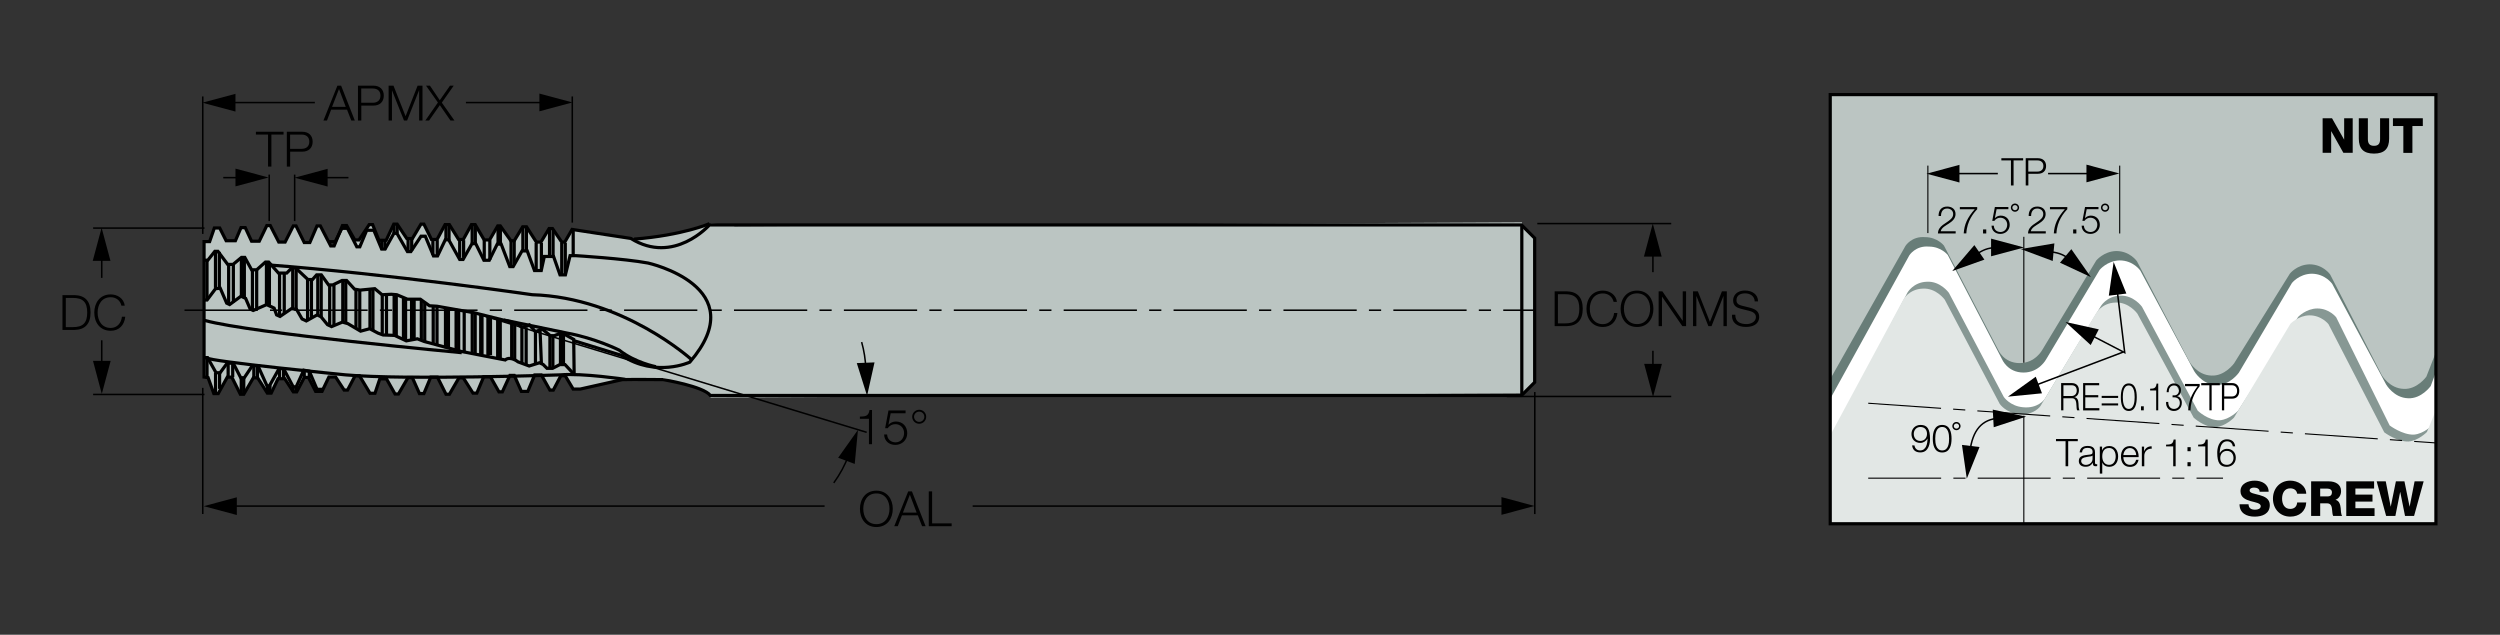 <?xml version="1.0" encoding="utf-8"?>
<!-- Generator: Adobe Illustrator 28.6.0, SVG Export Plug-In . SVG Version: 9.03 Build 54939)  -->
<svg version="1.1" xmlns="http://www.w3.org/2000/svg" xmlns:xlink="http://www.w3.org/1999/xlink" x="0px" y="0px"
	 viewBox="0 0 389.01 98.77" style="enable-background:new 0 0 389.01 98.77;" xml:space="preserve">
<rect x="0" y="0" width="389.01" height="98.77" fill="#333333" stroke="none"/>
<style type="text/css">
	.st0{fill:none;}
	.st1{fill-rule:evenodd;clip-rule:evenodd;fill:#BBC5C2;}
	.st2{fill-rule:evenodd;clip-rule:evenodd;fill:none;stroke:#000000;stroke-width:0.5;stroke-miterlimit:3.864;}
	.st3{fill:#FFFFFF;}
	.st4{clip-path:url(#SVGID_00000022554061014139002980000002393869074497329548_);}
	.st5{fill:#879894;}
	.st6{fill:#E2E7E5;}
	.st7{fill:#687D78;}
	.st8{fill:#BBC5C2;}
	.st9{fill:none;stroke:#000000;stroke-width:0.498;}
	.st10{fill:#020202;}
</style>
<g id="Layer_4">
	<polygon class="st0" points="303.99,96.3 58.94,96.3 60.84,2.47 305.89,2.47 	"/>
</g>
<g id="Foreground">
	
		<rect x="110.5" y="34.91" transform="matrix(1 -5.149984e-03 5.149984e-03 1 -0.246 0.895)" class="st1" width="126.4" height="26.64"/>
	<path class="st1" d="M110.63,34.8c0,0-5.25,6.41-12.48,2.3l-9.14-1.4l-1.14,1.97h-0.47l-1.44-2.11h-0.53l-1.27,2.11h-0.71
		l-1.53-2.38h-0.6l-1.31,2.17h-0.53l-1.64-2.31h-0.4l-1.27,2.18h-0.84l-1.4-2.38h-0.58l-1.27,2.31h-0.73l-1.44-2.31h-0.67
		l-1.24,2.31h-0.87l-1.18-2.38H65.5l-1.33,2.24h-0.87l-1.5-2.24h-0.53l-1.18,2.51h-1.13l-0.98-2.44h-0.53l-1.58,2.38h-0.67
		l-1.27-2.24h-0.64l-1.3,3.18h-0.53l-1.61-3.11h-0.53l-1.11,2.58h-0.87l-1.27-2.58h-0.44l-1.27,2.51h-0.98l-1.33-2.58h-0.53
		l-1.18,2.44h-1.2l-0.98-2.11H37.5l-0.87,2.04h-1.44l-1-1.98h-0.84l-0.73,2.11h-0.87l0,21.08l0.63,0.09l0.89,2.48h0.69l1.41-2.56
		h0.7l1.33,2.67h0.53l1.49-2.56h0.67l1.51,2.38h0.6l1.07-2.24h1.04l1.33,2.04h0.53l1.18-2.24H48l1.11,2.17h1l1.07-2.24h1.04
		l1.33,2.04h0.53l1.18-2.24h0.67l1.64,2.73h0.78l0.75-2.24h1.04l1.33,2.36h0.53l1.49-2.56h0.67l1.11,2.49h0.69l1.07-2.56h1.04
		l1.33,2.67h0.53l1.49-2.56h0.67l1.51,2.38h0.6l1.07-2.55h1.04l1.33,2.35h0.53l1.18-2.56h0.67l1.11,2.49h1l1.07-2.56h1.04l1.33,2.36
		h0.53l1.18-2.24h0.67l1.24,2.08h1.1l6.55-1.47c1.42-0.05,6.33,0,6.33,0s6.3,1.01,7.38,2.45l3.71,0.03V35.01L110.63,34.8z"/>
	<path class="st1" d="M89.34,58.26l-1.42-1.53h-0.8l-1.13,0.58h-0.88l-0.6-0.6l-0.57-0.26l-1.6,0.5l-1.74-0.65
		c0,0-1.2-0.96-1.99-0.29l-6.92-1.34l-5.67-1.53l-1.08-0.42l-1.72,0.32l-1.81-0.85l-1.81-0.07l-0.79-0.29l-1.28-0.68l-1.42,0.38
		l-1.98-1.17l-0.85-0.24l-1.69,0.7l-0.63-0.3l-1.02-1.24l-0.59-0.28l-1.69,0.94l-0.66-0.31l-0.85-1.48l-0.79-0.13l-1.79,1.22
		l-0.53-0.24l-0.39-1.06l-1.16-0.54l-2.1,0.91l-0.46-0.22l-0.71-1.66l-0.72-0.34l-1.77,1.3l-0.46-0.22l-1-2.32l-0.73,0.07
		l-1.32,1.76H31.7v8.79l0.59,0.15L33.62,58h0.63l1.1-1.49h0.94l1.18,2.27h0.55l1.25-1.88h0.86l1.41,3.14h0.39l1.49-2.67h0.71
		l1.49,2.82h0.47l1.18-2.59h0.92v1.18l0.92,2.14h1l1.07-2.24h1.04l1.33,2.04h0.53l1.18-2.24h0.67l1.64,2.73h0.78l0.75-2.24h1.04
		l1.33,2.36h0.53l1.49-2.56h0.67l1.11,2.49h0.69l1.07-2.56h1.04l1.33,2.67h0.53l1.49-2.56h0.67l1.51,2.38h0.6l1.07-2.55h1.04
		l1.33,2.35h0.53l1.18-2.56h0.67l1.11,2.49h1l1.07-2.56h1.04l1.33,2.36h0.53l1.18-2.24h0.67l1.24,2.08h1.1c0,0,6.39-1.17,6.39-1.64
		L89.34,58.26z"/>
	<path class="st1" d="M54.01,35.31l1.51,3.09h0.47l1.07-2.57h1.11l1.22,2.93h0.53l1.37-2.45h0.48l1.63,2.84h0.53l1.58-2.39h0.67
		l1.27,3.06h0.64l1.2-2.51h0.53l1.71,3.06h0.53l1.38-2.45h0.59l1.27,2.58h0.83l1.24-2.51h0.62l1.33,3.49h0.53l1.38-2.44h0.81
		l1.13,3.06h1.05l0.48-2.19h1.44l1,2.86h0.84l0.73-2.99h0.87c0,0,7.52,0.46,11.26,1.15c0,0,16.59,3.68,6.5,15.42
		c0,0-5.26,2.45-10.58-1.03l-7.53-2.33l-1.55-1.03h-0.65l-0.8,0.29h-0.62l-1.28-1.04l-1.03,0.42l-0.93-1.04c0,0-1.35,0.75-1.78-0.19
		l-6.83-1.71l-5.79-1.02l-1.16-0.07l-1.42-1.02h-2l-1.67-0.7l-0.84-0.07l-1.45,0.07l-1.13-0.94l-2.29,0.22l-0.87-0.15l-1.23-1.35
		h-0.7l-1.45,0.7h-0.65l-1.13-1.57h-0.73l-0.65,0.73h-0.7l-1.93-1.81h-0.58l-0.8,0.8h-1.28l-1.52-1.71H41.3l-1.35,1.2h-0.8
		l-1.06-1.93h-0.51l-1.31,1.09h-0.84l-1.52-2.03h-0.48l-1.09,1.38h-0.58l-0.02,0l-0.01-2.87h0.87l0.73-2.11h0.84l1,1.98h1.44
		l0.87-2.04h0.67l0.98,2.11h1.2l1.18-2.44h0.53l1.33,2.58h0.98l1.27-2.51h0.44l1.27,2.58h0.87l1.11-2.58h0.53l1.61,3.11h0.53
		l1.3-3.18L54.01,35.31z"/>
	<path class="st1" d="M110.4,34.8c0,0-4.11,1.8-11.74,2.41c0,0,4.36,3.1,9.21-0.11L110.4,34.8z"/>
	<polygon class="st1" points="236.77,35.1 238.79,37.12 238.79,59.49 236.77,61.51 	"/>
	<path class="st2" d="M110.4,34.8c0,0-4.11,1.8-11.74,2.41"/>
	<line class="st2" x1="236.8" y1="35.1" x2="236.8" y2="61.44"/>
	<path class="st2" d="M51.19,37.61h0.97l1.03-2.08h0.87l1.46,2.87h0.47l1.07-2.57h1.11l1.22,2.93h0.53l1.37-2.45h0.48l1.63,2.84
		h0.53l1.58-2.39h0.67l1.27,3.06h0.64l1.2-2.51h0.53l1.71,3.06h0.53l1.38-2.45h0.59l1.27,2.58h0.83l1.24-2.51h0.62l1.33,3.49h0.53
		l1.38-2.44h0.81l1.13,3.06h1.05l0.48-2.19h1.44l1,2.86h0.84l0.73-2.99h0.87c0,0,7.52,0.46,11.26,1.15c0,0,16.59,3.68,6.5,15.42
		c0,0-5.26,2.45-10.58-1.03l-7.53-2.33"/>
	<line class="st2" x1="87.96" y1="37.79" x2="87.96" y2="42.75"/>
	<line class="st2" x1="87.41" y1="37.79" x2="87.41" y2="42.75"/>
	<line class="st2" x1="86.06" y1="35.71" x2="86.06" y2="39.87"/>
	<line class="st2" x1="85.51" y1="35.71" x2="85.51" y2="39.87"/>
	<line class="st2" x1="81.91" y1="35.22" x2="81.91" y2="38.97"/>
	<line class="st2" x1="83.43" y1="37.79" x2="83.43" y2="42.08"/>
	<line class="st2" x1="84.24" y1="37.79" x2="84.24" y2="42.02"/>
	<line class="st2" x1="81.36" y1="35.22" x2="81.36" y2="38.97"/>
	<line class="st2" x1="80.01" y1="37.37" x2="80.01" y2="41.11"/>
	<line class="st2" x1="79.52" y1="37.37" x2="79.52" y2="41.47"/>
	<line class="st2" x1="77.86" y1="35.24" x2="77.86" y2="38.03"/>
	<line class="st2" x1="77.5" y1="35.24" x2="77.5" y2="38.03"/>
	<line class="st2" x1="76.22" y1="37.37" x2="76.22" y2="40.42"/>
	<line class="st2" x1="75.35" y1="37.37" x2="75.35" y2="40.42"/>
	<line class="st2" x1="73.96" y1="35.1" x2="73.96" y2="37.85"/>
	<line class="st2" x1="73.47" y1="35.1" x2="73.47" y2="37.85"/>
	<line class="st2" x1="72.14" y1="37.37" x2="72.14" y2="40.12"/>
	<line class="st2" x1="71.53" y1="37.37" x2="71.53" y2="40.12"/>
	<line class="st2" x1="69.87" y1="35.04" x2="69.87" y2="37.37"/>
	<line class="st2" x1="69.39" y1="35.04" x2="69.39" y2="37.37"/>
	<line class="st2" x1="68.03" y1="37.37" x2="68.03" y2="39.69"/>
	<line class="st2" x1="67.36" y1="37.37" x2="67.36" y2="39.69"/>
	<line class="st2" x1="64.06" y1="37.18" x2="64.06" y2="39.02"/>
	<line class="st2" x1="63.5" y1="37.18" x2="63.5" y2="39.02"/>
	<line class="st2" x1="61.8" y1="34.92" x2="61.8" y2="36.25"/>
	<line class="st2" x1="61.31" y1="34.92" x2="61.31" y2="36.25"/>
	<line class="st2" x1="59.9" y1="37.49" x2="59.9" y2="38.82"/>
	<line class="st2" x1="59.41" y1="37.49" x2="59.41" y2="38.82"/>
	<path class="st2" d="M107.61,55.96c0,0-10.64-9.67-24.79-10.1c0,0-22.38-3.24-41.2-4.65"/>
	<line class="st2" x1="89.19" y1="35.74" x2="89.19" y2="39.77"/>
	<path class="st2" d="M97.3,59.03c0,0-6.66-0.99-10.11-0.7c0,0-24,0.84-33.42,0c0,0-21.06-2.07-21.71-2.66"/>
	<path class="st2" d="M71.85,54.88c0,0-32.76-3.02-40-5.02"/>
	<path class="st2" d="M89.34,58.19l-0.07-5.38l-1.57-0.87h-0.65l-0.8,0.29h-0.62l-1.28-1.04l-1.03,0.42l-0.93-1.04
		c0,0-1.35,0.75-1.78-0.19l-6.83-1.71l-5.79-1.02l-1.16-0.07l-1.42-1.02h-2l-1.67-0.7l-0.84-0.07l-1.45,0.07l-1.13-0.94l-2.29,0.22
		l-0.87-0.15l-1.23-1.35h-0.7l-1.45,0.7h-0.65l-1.13-1.57h-0.73l-0.65,0.73h-0.7l-1.93-1.81h-0.58l-0.8,0.8h-1.28l-1.52-1.71H41.3
		l-1.35,1.2h-0.8l-1.06-1.93h-0.51l-1.31,1.09h-0.84l-1.52-2.03h-0.48l-1.09,1.38h-0.58"/>
	<path class="st2" d="M89.34,58.26l-1.42-1.53h-0.8l-1.13,0.58h-0.88l-0.6-0.6l-0.57-0.26l-1.6,0.5l-1.74-0.65
		c0,0-1.2-0.96-1.99-0.29l-6.92-1.34l-5.67-1.53l-1.08-0.42l-1.72,0.32l-1.81-0.85l-1.81-0.07l-0.79-0.29l-1.28-0.68l-1.42,0.38
		l-1.98-1.17l-0.85-0.24l-1.69,0.7l-0.63-0.3l-1.02-1.24l-0.59-0.28l-1.69,0.94l-0.66-0.31l-0.85-1.48l-0.79-0.13l-1.79,1.22
		l-0.53-0.24l-0.39-1.06l-1.16-0.54l-2.1,0.91l-0.46-0.22l-0.71-1.66l-0.72-0.34l-1.77,1.3l-0.46-0.22l-1-2.32l-0.73,0.07
		l-1.32,1.76H31.7"/>
	<line class="st2" x1="87.68" y1="52" x2="87.68" y2="56.62"/>
	<line class="st2" x1="87.21" y1="52" x2="87.21" y2="56.62"/>
	<line class="st2" x1="86.03" y1="52.33" x2="86.03" y2="57.15"/>
	<line class="st2" x1="85.57" y1="52.27" x2="85.57" y2="57.22"/>
	<line class="st2" x1="84.03" y1="51.32" x2="84.24" y2="56.49"/>
	<line class="st2" x1="83.32" y1="51.54" x2="83.32" y2="56.49"/>
	<line class="st2" x1="81.87" y1="51.01" x2="81.87" y2="56.76"/>
	<line class="st2" x1="81.21" y1="50.88" x2="81.21" y2="56.62"/>
	<line class="st2" x1="80.09" y1="50.29" x2="80.09" y2="56.03"/>
	<line class="st2" x1="79.62" y1="50.09" x2="79.62" y2="55.83"/>
	<line class="st2" x1="77.84" y1="49.69" x2="77.84" y2="55.77"/>
	<line class="st2" x1="77.44" y1="49.63" x2="77.44" y2="55.7"/>
	<line class="st2" x1="76.32" y1="49.16" x2="76.32" y2="55.24"/>
	<line class="st2" x1="75.92" y1="49.29" x2="75.92" y2="55.37"/>
	<line class="st2" x1="75" y1="49.03" x2="75" y2="55.11"/>
	<line class="st2" x1="74.8" y1="49.03" x2="74.8" y2="55.11"/>
	<line class="st2" x1="73.94" y1="48.77" x2="73.94" y2="55.04"/>
	<line class="st2" x1="73.48" y1="48.63" x2="73.48" y2="54.91"/>
	<line class="st2" x1="72.23" y1="48.5" x2="72.23" y2="54.78"/>
	<line class="st2" x1="71.37" y1="48.24" x2="71.37" y2="54.51"/>
	<line class="st2" x1="70.97" y1="48.1" x2="70.97" y2="54.38"/>
	<line class="st2" x1="69.78" y1="47.97" x2="69.78" y2="54.25"/>
	<line class="st2" x1="69.32" y1="47.91" x2="69.32" y2="54.18"/>
	<line class="st2" x1="68" y1="47.64" x2="68" y2="53.66"/>
	<line class="st2" x1="67.41" y1="47.64" x2="67.41" y2="53.66"/>
	<line class="st2" x1="65.56" y1="46.65" x2="65.56" y2="52.86"/>
	<line class="st2" x1="66.09" y1="46.98" x2="66.09" y2="53.19"/>
	<line class="st2" x1="64.44" y1="46.65" x2="64.44" y2="52.86"/>
	<line class="st2" x1="64.04" y1="46.59" x2="64.04" y2="52.8"/>
	<line class="st2" x1="63.11" y1="46.45" x2="63.11" y2="52.93"/>
	<line class="st2" x1="62.78" y1="46.32" x2="62.78" y2="52.8"/>
	<line class="st2" x1="61.66" y1="45.93" x2="61.66" y2="52.4"/>
	<line class="st2" x1="61.33" y1="45.86" x2="61.33" y2="52.33"/>
	<line class="st2" x1="60.14" y1="45.86" x2="60.14" y2="52.07"/>
	<line class="st2" x1="59.48" y1="45.93" x2="59.48" y2="51.94"/>
	<line class="st2" x1="58.03" y1="44.94" x2="58.03" y2="51.34"/>
	<line class="st2" x1="57.57" y1="44.94" x2="57.57" y2="51.08"/>
	<line class="st2" x1="55.98" y1="45.2" x2="55.98" y2="51.34"/>
	<line class="st2" x1="55.39" y1="45" x2="55.39" y2="51.14"/>
	<line class="st2" x1="53.8" y1="43.68" x2="53.8" y2="50.15"/>
	<line class="st2" x1="53.34" y1="43.68" x2="53.34" y2="50.15"/>
	<line class="st2" x1="51.96" y1="44.34" x2="51.96" y2="50.62"/>
	<line class="st2" x1="51.3" y1="44.34" x2="51.3" y2="50.62"/>
	<line class="st2" x1="49.98" y1="42.82" x2="49.98" y2="49.36"/>
	<line class="st2" x1="49.45" y1="42.76" x2="49.45" y2="48.96"/>
	<line class="st2" x1="48.46" y1="43.55" x2="48.46" y2="49.49"/>
	<line class="st2" x1="47.86" y1="43.49" x2="47.86" y2="49.89"/>
	<line class="st2" x1="46.08" y1="41.77" x2="46.08" y2="48.17"/>
	<line class="st2" x1="45.55" y1="41.77" x2="45.55" y2="47.98"/>
	<line class="st2" x1="44.23" y1="42.56" x2="44.23" y2="48.77"/>
	<line class="st2" x1="43.5" y1="42.49" x2="43.5" y2="49.1"/>
	<line class="st2" x1="41.92" y1="40.91" x2="41.92" y2="47.51"/>
	<line class="st2" x1="41.46" y1="40.91" x2="41.46" y2="47.51"/>
	<line class="st2" x1="39.94" y1="41.97" x2="39.94" y2="48.04"/>
	<line class="st2" x1="39.28" y1="41.97" x2="39.28" y2="48.24"/>
	<line class="st2" x1="38.02" y1="40.12" x2="38.02" y2="46.39"/>
	<line class="st2" x1="37.56" y1="40.12" x2="37.56" y2="46.13"/>
	<line class="st2" x1="36.31" y1="41.04" x2="36.31" y2="47.05"/>
	<line class="st2" x1="35.58" y1="41.17" x2="35.58" y2="47.18"/>
	<line class="st2" x1="34.13" y1="39.19" x2="34.13" y2="44.8"/>
	<line class="st2" x1="33.53" y1="39.19" x2="33.53" y2="44.8"/>
	<line class="st2" x1="32.21" y1="40.51" x2="32.21" y2="46.52"/>
	<path class="st2" d="M102.06,57.06c0,0-3.27-0.62-5.71-2.58c0,0-3.74-1.86-8.11-2.65l-9.83-2.03"/>
	<line class="st2" x1="50.25" y1="60.58" x2="49.07" y2="60.58"/>
	<polyline class="st2" points="49.3,60.51 48.13,57.76 47.27,57.6 46.09,60.19 45.62,60.19 44.13,57.37 43.42,57.37 41.93,60.03 
		41.54,60.03 40.13,56.9 39.27,56.9 38.01,58.78 37.46,58.78 36.29,56.51 35.35,56.51 34.25,58 33.62,58 32.29,55.64 31.74,55.64 	
		"/>
	<line class="st2" x1="32.21" y1="55.72" x2="32.21" y2="58.78"/>
	<line class="st2" x1="33.54" y1="58" x2="33.54" y2="61.13"/>
	<line class="st2" x1="34.17" y1="58" x2="34.17" y2="60.51"/>
	<line class="st2" x1="35.5" y1="56.51" x2="35.5" y2="58.62"/>
	<line class="st2" x1="36.21" y1="56.58" x2="36.21" y2="58.7"/>
	<line class="st2" x1="37.54" y1="58.86" x2="37.54" y2="61.29"/>
	<line class="st2" x1="37.93" y1="58.86" x2="37.93" y2="61.29"/>
	<line class="st2" x1="39.5" y1="56.82" x2="39.5" y2="58.94"/>
	<line class="st2" x1="40.05" y1="56.9" x2="40.05" y2="59.01"/>
	<line class="st2" x1="41.62" y1="59.96" x2="41.62" y2="61.13"/>
	<line class="st2" x1="42.01" y1="59.96" x2="42.01" y2="61.13"/>
	<line class="st2" x1="43.5" y1="57.53" x2="43.5" y2="58.94"/>
	<line class="st2" x1="44.13" y1="57.45" x2="44.13" y2="58.94"/>
	<line class="st2" x1="45.62" y1="60.19" x2="45.62" y2="60.98"/>
	<line class="st2" x1="46.09" y1="60.19" x2="46.09" y2="60.98"/>
	<line class="st2" x1="47.34" y1="58.78" x2="47.34" y2="57.68"/>
	<line class="st2" x1="48.13" y1="58.86" x2="48.13" y2="57.76"/>
	<path class="st2" d="M110.54,61.54h126.21l2.05-2.05V37.05l-2.05-2.05H110.4c0,0-5.55,6.29-12.24,2.1l-9.14-1.4l-1.14,1.97h-0.47
		l-1.44-2.11h-0.53l-1.27,2.11h-0.71l-1.53-2.38h-0.6l-1.31,2.17h-0.53l-1.64-2.31h-0.4l-1.27,2.18h-0.84l-1.4-2.38h-0.58
		l-1.27,2.31h-0.73l-1.44-2.31h-0.67l-1.24,2.31h-0.87l-1.18-2.38H65.5l-1.33,2.24h-0.87l-1.5-2.24h-0.53l-1.18,2.51h-1.13
		l-0.98-2.44h-0.53l-1.58,2.38h-0.67l-1.27-2.24h-0.64l-1.3,3.18h-0.53l-1.61-3.11h-0.53l-1.11,2.58h-0.87l-1.27-2.58h-0.44
		l-1.27,2.51h-0.98l-1.33-2.58h-0.53l-1.18,2.44h-1.2l-0.98-2.11H37.5l-0.87,2.04h-1.44l-1-1.98h-0.84l-0.73,2.11h-0.87l0,21.08
		l0.63,0.09l0.89,2.48h0.69l1.41-2.56h0.7l1.33,2.67h0.53l1.49-2.56h0.67l1.51,2.38h0.6l1.07-2.24h1.04l1.33,2.04h0.53l1.18-2.24H48
		l1.11,2.17h1l1.07-2.24h1.04l1.33,2.04h0.53l1.18-2.24h0.67l1.64,2.73h0.78l0.75-2.24h1.04l1.33,2.36h0.53l1.49-2.56h0.67
		l1.11,2.49h0.69l1.07-2.56h1.04l1.33,2.67h0.53l1.49-2.56h0.67l1.51,2.38h0.6l1.07-2.55h1.04l1.33,2.35h0.53l1.18-2.56h0.67
		l1.11,2.49h1l1.07-2.56h1.04l1.33,2.36h0.53l1.18-2.24h0.67l1.24,2.08h1.1l6.55-1.47c1.42-0.05,6.33,0,6.33,0
		S109.47,60.1,110.54,61.54z"/>
</g>
<g id="Layer_2">
	<g>
		<rect x="239.21" y="34.67" width="20.84" height="0.24"/>
	</g>
	<g>
		<rect x="234.46" y="61.57" width="25.59" height="0.24"/>
	</g>
	<g>
		<g>
			<rect x="257.08" y="54.58" width="0.24" height="2.98"/>
		</g>
		<g>
			<polygon points="255.84,56.62 257.22,61.77 258.6,56.62 			"/>
		</g>
	</g>
	<g>
		<g>
			<path d="M241.91,45.33h1.88c1.63,0.04,2.49,0.93,2.49,2.71s-0.86,2.67-2.49,2.71h-1.88V45.33z M242.42,50.32h1.1
				c1.56,0.01,2.23-0.65,2.23-2.27s-0.68-2.28-2.23-2.27h-1.1V50.32z"/>
		</g>
		<g>
			<path d="M251.08,46.97c-0.18-0.84-0.87-1.31-1.66-1.31c-1.44,0-2.04,1.2-2.04,2.39c0,1.19,0.61,2.39,2.04,2.39
				c1,0,1.64-0.77,1.74-1.74h0.52c-0.14,1.33-0.99,2.18-2.26,2.18c-1.71,0-2.56-1.34-2.56-2.83s0.85-2.83,2.56-2.83
				c1.03,0,2.04,0.62,2.18,1.75H251.08z"/>
		</g>
		<g>
			<path d="M254.73,45.22c1.7,0,2.55,1.34,2.55,2.83s-0.85,2.83-2.55,2.83c-1.71,0-2.56-1.34-2.56-2.83S253.02,45.22,254.73,45.22z
				 M254.73,50.43c1.43,0,2.04-1.2,2.04-2.39c0-1.18-0.61-2.39-2.04-2.39c-1.44,0-2.04,1.2-2.04,2.39
				C252.69,49.23,253.3,50.43,254.73,50.43z"/>
		</g>
		<g>
			<path d="M258.09,45.33h0.58l3.16,4.59h0.01v-4.59h0.52v5.42h-0.58l-3.16-4.59h-0.01v4.59h-0.52V45.33z"/>
		</g>
		<g>
			<path d="M263.43,45.33h0.76l1.88,4.76l1.87-4.76h0.76v5.42h-0.52v-4.69h-0.01l-1.85,4.69h-0.49l-1.86-4.69h-0.01v4.69h-0.52
				V45.33z"/>
		</g>
		<g>
			<path d="M270.02,48.97c-0.02,1.12,0.78,1.46,1.77,1.46c0.57,0,1.44-0.31,1.44-1.1c0-0.62-0.62-0.86-1.12-0.98l-1.21-0.3
				c-0.64-0.16-1.22-0.46-1.22-1.31c0-0.53,0.34-1.53,1.87-1.53c1.07,0,2.01,0.58,2.01,1.69h-0.52c-0.03-0.83-0.71-1.25-1.48-1.25
				c-0.71,0-1.36,0.27-1.36,1.08c0,0.51,0.38,0.72,0.82,0.83l1.32,0.33c0.77,0.21,1.4,0.54,1.4,1.43c0,0.37-0.15,1.55-2.07,1.55
				c-1.28,0-2.23-0.58-2.16-1.9H270.02z"/>
		</g>
	</g>
	<g>
		<g>
			<rect x="257.08" y="38.99" width="0.24" height="3.36"/>
		</g>
		<g>
			<polygon points="258.56,39.93 257.18,34.78 255.8,39.93 			"/>
		</g>
	</g>
	<g>
		<rect x="31.43" y="60.35" width="0.24" height="19.63"/>
	</g>
	<g>
		<rect x="238.7" y="61" width="0.24" height="18.99"/>
	</g>
	<g>
		<g>
			<rect x="35.91" y="78.63" width="92.4" height="0.24"/>
		</g>
		<g>
			<polygon points="36.85,77.38 31.7,78.76 36.85,80.14 			"/>
		</g>
	</g>
	<g>
		<g>
			<path d="M136.37,76.35c1.7,0,2.55,1.35,2.55,2.83c0,1.48-0.85,2.83-2.55,2.83c-1.71,0-2.56-1.34-2.56-2.83
				C133.81,77.69,134.66,76.35,136.37,76.35z M136.37,81.56c1.43,0,2.04-1.2,2.04-2.39c0-1.18-0.61-2.39-2.04-2.39
				c-1.44,0-2.04,1.2-2.04,2.39C134.33,80.36,134.94,81.56,136.37,81.56z"/>
		</g>
		<g>
			<path d="M141.32,76.46h0.58l2.13,5.42h-0.55l-0.66-1.69h-2.47l-0.65,1.69h-0.55L141.32,76.46z M140.5,79.76h2.13l-1.05-2.78
				L140.5,79.76z"/>
		</g>
		<g>
			<path d="M144.52,76.46h0.52v4.98h3.04v0.44h-3.56V76.46z"/>
		</g>
	</g>
	<g>
		<g>
			<path d="M129.83,75.21l-0.19-0.14c0.97-1.34,1.75-2.77,2.3-4.28l0.22,0.08C131.6,72.4,130.81,73.86,129.83,75.21z"/>
		</g>
		<g>
			<polygon points="133,72.19 133.5,66.89 130.42,71.23 			"/>
		</g>
	</g>
	<g>
		<g>
			<path d="M133.8,64.83c0.84-0.03,1.35-0.05,1.5-1.03h0.39v5.32h-0.48v-3.95h-1.41V64.83z"/>
		</g>
		<g>
			<path d="M138.04,67.6c0.02,0.74,0.58,1.23,1.31,1.23c0.82,0,1.33-0.68,1.33-1.45c0-0.78-0.57-1.38-1.36-1.38
				c-0.47,0-0.93,0.23-1.18,0.63h-0.41l0.52-2.76h2.66v0.44h-2.32l-0.34,1.76l0.02,0.01c0.27-0.31,0.71-0.49,1.12-0.49
				c1.09,0,1.78,0.77,1.78,1.84c0,1.04-0.83,1.8-1.85,1.8c-0.99,0-1.72-0.62-1.75-1.63H138.04z"/>
		</g>
		<g>
			<path d="M143.03,63.76c0.61,0,1.09,0.49,1.09,1.09s-0.49,1.09-1.09,1.09c-0.61,0-1.09-0.49-1.09-1.09S142.43,63.76,143.03,63.76z
				 M143.03,65.65c0.44,0,0.8-0.36,0.8-0.8c0-0.44-0.36-0.8-0.8-0.8c-0.44,0-0.8,0.36-0.8,0.8
				C142.24,65.29,142.59,65.65,143.03,65.65z"/>
		</g>
	</g>
	<g>
		<g>
			<rect x="151.35" y="78.63" width="83.22" height="0.24"/>
		</g>
		<g>
			<polygon points="233.63,80.11 238.78,78.73 233.63,77.35 			"/>
		</g>
	</g>
	<g>
		<rect x="103.67" y="25.43" transform="matrix(0.291 -0.957 0.957 0.291 18.257 140.329)" width="0.24" height="64.85"/>
	</g>
	<g>
		<g>
			<path d="M134.61,57.39c-0.06-1.43-0.28-2.82-0.65-4.13l0.23-0.06c0.38,1.33,0.6,2.74,0.66,4.19L134.61,57.39z"/>
		</g>
		<g>
			<polygon points="133.32,56.5 134.92,61.59 136.08,56.39 			"/>
		</g>
	</g>
	<g>
		<path d="M238.79,48.39h-4.88v-0.24h4.88V48.39z M232.01,48.39h-1.9v-0.24h1.9V48.39z M228.21,48.39h-11.4v-0.24h11.4V48.39z
			 M214.91,48.39h-1.9v-0.24h1.9V48.39z M211.11,48.39h-11.4v-0.24h11.4V48.39z M197.81,48.39h-1.9v-0.24h1.9V48.39z M194.01,48.39
			h-11.4v-0.24h11.4V48.39z M180.71,48.39h-1.9v-0.24h1.9V48.39z M176.91,48.39h-11.4v-0.24h11.4V48.39z M163.61,48.39h-1.9v-0.24
			h1.9V48.39z M159.81,48.39h-11.4v-0.24h11.4V48.39z M146.51,48.39h-1.9v-0.24h1.9V48.39z M142.71,48.39h-11.4v-0.24h11.4V48.39z
			 M129.41,48.39h-1.9v-0.24h1.9V48.39z M125.61,48.39h-11.4v-0.24h11.4V48.39z M112.31,48.39h-1.9v-0.24h1.9V48.39z M108.51,48.39
			h-11.4v-0.24h11.4V48.39z M95.21,48.39h-1.9v-0.24h1.9V48.39z M91.41,48.39h-11.4v-0.24h11.4V48.39z M78.11,48.39h-1.9v-0.24h1.9
			V48.39z M74.31,48.39h-11.4v-0.24h11.4V48.39z M61.01,48.39h-1.9v-0.24h1.9V48.39z M57.21,48.39h-11.4v-0.24h11.4V48.39z
			 M43.91,48.39h-1.9v-0.24h1.9V48.39z M40.11,48.39h-11.4v-0.24h11.4V48.39z"/>
	</g>
	<g>
		<rect x="31.43" y="15.01" width="0.24" height="21.39"/>
	</g>
	<g>
		<rect x="88.93" y="15.01" width="0.24" height="19.63"/>
	</g>
	<g>
		<g>
			<rect x="35.7" y="15.84" width="13.29" height="0.24"/>
		</g>
		<g>
			<polygon points="36.64,14.6 31.49,15.98 36.64,17.36 			"/>
		</g>
	</g>
	<g>
		<rect x="41.77" y="27.17" width="0.24" height="7.23"/>
	</g>
	<g>
		<rect x="45.73" y="27.17" width="0.24" height="7.23"/>
	</g>
	<g>
		<g>
			<rect x="34.74" y="27.52" width="2.85" height="0.24"/>
		</g>
		<g>
			<polygon points="36.64,29 41.79,27.62 36.64,26.24 			"/>
		</g>
	</g>
	<g>
		<g>
			<rect x="50.04" y="27.52" width="4.18" height="0.24"/>
		</g>
		<g>
			<polygon points="50.98,26.27 45.83,27.65 50.98,29.03 			"/>
		</g>
	</g>
	<g>
		<g>
			<path d="M39.82,20.5h4.3v0.44h-1.89v4.98h-0.52v-4.98h-1.89V20.5z"/>
		</g>
		<g>
			<path d="M44.63,20.5h2.41c0.97,0,1.61,0.57,1.61,1.55c0,0.98-0.64,1.55-1.61,1.55h-1.89v2.32h-0.52V20.5z M45.14,23.16h1.78
				c0.71,0,1.21-0.36,1.21-1.11c0-0.74-0.49-1.11-1.21-1.11h-1.78V23.16z"/>
		</g>
	</g>
	<g>
		<g>
			<rect x="72.5" y="15.84" width="12.36" height="0.24"/>
		</g>
		<g>
			<polygon points="83.93,17.32 89.07,15.94 83.93,14.56 			"/>
		</g>
	</g>
	<g>
		<g>
			<path d="M52.5,13.33h0.58l2.13,5.42h-0.55l-0.66-1.69h-2.47l-0.65,1.69h-0.55L52.5,13.33z M51.67,16.63h2.13l-1.05-2.78
				L51.67,16.63z"/>
		</g>
		<g>
			<path d="M55.7,13.33h2.41c0.97,0,1.61,0.57,1.61,1.55c0,0.98-0.64,1.55-1.61,1.55h-1.89v2.32H55.7V13.33z M56.21,15.99h1.78
				c0.71,0,1.21-0.36,1.21-1.11s-0.49-1.11-1.21-1.11h-1.78V15.99z"/>
		</g>
		<g>
			<path d="M60.47,13.33h0.76l1.88,4.76l1.87-4.76h0.76v5.42h-0.52v-4.69H65.2l-1.85,4.69h-0.49L61,14.07h-0.01v4.69h-0.52V13.33z"
				/>
		</g>
		<g>
			<path d="M66.29,13.33h0.61l1.53,2.27l1.59-2.27h0.58l-1.85,2.64l1.96,2.78h-0.62l-1.65-2.39l-1.67,2.39h-0.58l1.95-2.8
				L66.29,13.33z"/>
		</g>
	</g>
	<g>
		<rect x="14.49" y="35.37" width="17.33" height="0.24"/>
	</g>
	<g>
		<rect x="14.49" y="61.26" width="17.33" height="0.24"/>
	</g>
	<g>
		<g>
			<rect x="15.71" y="52.95" width="0.24" height="4.14"/>
		</g>
		<g>
			<polygon points="14.47,56.15 15.84,61.3 17.22,56.15 			"/>
		</g>
	</g>
	<g>
		<g>
			<path d="M9.72,45.92h1.88c1.63,0.04,2.49,0.93,2.49,2.71c0,1.78-0.86,2.67-2.49,2.71H9.72V45.92z M10.24,50.9h1.1
				c1.56,0.01,2.23-0.65,2.23-2.27c0-1.62-0.68-2.28-2.23-2.27h-1.1V50.9z"/>
		</g>
		<g>
			<path d="M18.89,47.56c-0.18-0.84-0.87-1.31-1.66-1.31c-1.44,0-2.04,1.2-2.04,2.39c0,1.19,0.61,2.39,2.04,2.39
				c1,0,1.64-0.77,1.74-1.74h0.52c-0.14,1.33-0.99,2.18-2.26,2.18c-1.71,0-2.56-1.34-2.56-2.83c0-1.48,0.85-2.83,2.56-2.83
				c1.03,0,2.04,0.62,2.18,1.75H18.89z"/>
		</g>
	</g>
	<g>
		<g>
			<rect x="15.71" y="39.64" width="0.24" height="3.6"/>
		</g>
		<g>
			<polygon points="17.19,40.59 15.81,35.44 14.43,40.59 			"/>
		</g>
	</g>
</g>
<g id="Layer_3">
	<rect x="284.79" y="14.72" class="st3" width="94.25" height="66.77"/>
	<g>
		<rect x="284.79" y="14.72" class="st0" width="94.25" height="66.78"/>
		<g>
			<defs>
				<rect id="SVGID_1_" x="284.79" y="14.72" width="94.25" height="66.78"/>
			</defs>
			<clipPath id="SVGID_00000097462476929582722180000009292054677773412745_">
				<use xlink:href="#SVGID_1_"  style="overflow:visible;"/>
			</clipPath>
			<g style="clip-path:url(#SVGID_00000097462476929582722180000009292054677773412745_);">
				<g>
					<path class="st5" d="M285.36,67.41l11.43-21.85c0,0,0.9-1.66,3.05-1.72c2.09-0.12,3.41,1.72,3.41,1.72l8.55,16.21
						c0,0,0.96,1.42,2.99,1.6c2.33,0.24,3.35-1.25,3.35-1.25l8.7-14.39c0,0,0.9-1.66,3.05-1.72c2.09-0.12,3.41,1.72,3.41,1.72
						l8.68,16.18c0,0,1.62,1.54,3.41,1.49c1.56-0.12,2.87-1.49,2.87-1.49l9.34-14.6c0,0,1.26-1.31,2.99-1.31
						c1.86,0,2.93,1.37,2.93,1.37l8.32,16.83c0,0,1.97,1.49,3.77,1.43c1.56-0.12,2.87-1.48,2.87-1.48l4.3-10.59v27.77h-97.44V67.41
						L285.36,67.41z"/>
				</g>
				<g>
					<path class="st6" d="M284.14,68.96l12.01-22.33c0,0,0.9-1.66,3.05-1.72c2.09-0.12,3.41,1.72,3.41,1.72l8.55,16.21
						c0,0,0.96,1.42,2.99,1.6c2.33,0.24,3.35-1.25,3.35-1.25l8.62-14.39c0,0,0.9-1.66,3.05-1.72c2.09-0.12,3.41,1.72,3.41,1.72
						l8.76,16.18c0,0,1.62,1.54,3.41,1.49c1.56-0.12,2.87-1.49,2.87-1.49l8.78-14.6c0,0,1.26-1.31,2.99-1.31
						c1.86,0,2.93,1.37,2.93,1.37l8.68,16.83c0,0,1.97,1.49,3.77,1.43c1.56-0.12,2.87-1.48,2.87-1.48l6.88-16.62v34.79h-100.4V68.96
						L284.14,68.96z"/>
				</g>
				<g>
					<path class="st7" d="M384.84,42.27V9.17L284.07,9.62l-0.07,53.87l13.1-23.76c0,0,0.96-1.54,3.05-1.36
						c1.91,0,2.93,1.31,2.93,1.31l8.44,16.21c0,0,0.84,2.08,3.35,2.08c2.45,0,3.53-2.08,3.53-2.08L326.71,42
						c0,0,1.14-1.42,3.11-1.48c2.15,0,3.23,1.6,3.23,1.6l8.38,15.64c0,0,1.2,2.08,3.41,2.14c2.09,0.12,3.53-1.9,3.53-1.9l8.26-13.96
						c0,0,1.08-1.39,3.05-1.45c2.16,0,3.23,1.6,3.23,1.6l8.38,15.64c0,0,1.2,2.08,3.41,2.14c2.09,0.12,3.53-1.9,3.53-1.9
						L384.84,42.27L384.84,42.27z"/>
				</g>
				<g>
					<path class="st8" d="M384.69,40.34l0.15-31.17h-101v51.5l12.66-22.41c0,0,0.96-1.54,3.05-1.36c1.91,0,2.93,1.31,2.93,1.31
						l8.44,16.21c0,0,0.84,2.08,3.35,2.08c2.45,0,3.53-2.08,3.53-2.08l8.38-13.88c0,0,1.14-1.42,3.11-1.48c2.15,0,3.23,1.6,3.23,1.6
						l8.17,15.64c0,0,1.2,2.08,3.41,2.14c2.09,0.12,3.53-1.9,3.53-1.9l8.68-13.96c0,0,1.08-1.39,3.05-1.45c2.16,0,3.23,1.6,3.23,1.6
						l8.02,15.64c0,0,1.2,2.08,3.41,2.14c2.09,0.12,3.53-1.9,3.53-1.9L384.69,40.34L384.69,40.34z"/>
				</g>
				<g>
					<g>
						<path d="M319.92,68.31h3.39v0.34h-1.49v3.9h-0.41v-3.9h-1.49V68.31z"/>
					</g>
					<g>
						<path d="M323.6,70.42c0.04-0.72,0.54-1.03,1.25-1.03c0.55,0,1.14,0.17,1.14,0.99v1.63c0,0.14,0.07,0.23,0.22,0.23
							c0.04,0,0.09-0.01,0.12-0.02v0.31c-0.08,0.02-0.14,0.02-0.24,0.02c-0.38,0-0.44-0.21-0.44-0.54h-0.01
							c-0.26,0.4-0.53,0.62-1.13,0.62c-0.57,0-1.04-0.28-1.04-0.9c0-0.86,0.84-0.89,1.66-0.99c0.31-0.04,0.49-0.08,0.49-0.42
							c0-0.51-0.37-0.63-0.81-0.63c-0.47,0-0.81,0.21-0.83,0.71H323.6z M325.61,70.88h-0.01c-0.05,0.09-0.22,0.12-0.32,0.14
							c-0.64,0.11-1.44,0.11-1.44,0.71c0,0.37,0.34,0.61,0.69,0.61c0.58,0,1.08-0.36,1.08-0.96V70.88z"/>
					</g>
					<g>
						<path d="M326.74,69.49h0.35v0.58h0.01c0.17-0.42,0.6-0.67,1.1-0.67c0.94,0,1.39,0.76,1.39,1.62c0,0.87-0.45,1.62-1.39,1.62
							c-0.46,0-0.91-0.23-1.07-0.67h-0.01v1.72h-0.38V69.49z M328.2,69.71c-0.83,0-1.08,0.61-1.08,1.31c0,0.64,0.28,1.31,1.08,1.31
							c0.72,0,1.01-0.67,1.01-1.31C329.21,70.38,328.92,69.71,328.2,69.71z"/>
					</g>
					<g>
						<path d="M330.4,71.12c0.01,0.55,0.29,1.21,1.02,1.21c0.55,0,0.85-0.32,0.97-0.78h0.38c-0.16,0.69-0.57,1.1-1.35,1.1
							c-0.98,0-1.39-0.75-1.39-1.62c0-0.81,0.41-1.62,1.39-1.62c0.99,0,1.39,0.86,1.36,1.72H330.4z M332.4,70.81
							c-0.02-0.56-0.37-1.09-0.98-1.09c-0.62,0-0.96,0.53-1.02,1.09H332.4z"/>
					</g>
					<g>
						<path d="M333.28,69.49h0.35v0.72h0.01c0.19-0.49,0.61-0.78,1.17-0.76v0.37c-0.68-0.04-1.15,0.46-1.15,1.1v1.63h-0.38V69.49z"
							/>
					</g>
					<g>
						<path d="M337.05,69.19c0.66-0.02,1.07-0.04,1.18-0.8h0.31v4.16h-0.38v-3.09h-1.11V69.19z"/>
					</g>
					<g>
						<path d="M340.38,70.21v-0.63h0.5v0.63H340.38z M340.38,72.55v-0.63h0.5v0.63H340.38z"/>
					</g>
					<g>
						<path d="M342.04,69.19c0.66-0.02,1.07-0.04,1.18-0.8h0.31v4.16h-0.38v-3.09h-1.11V69.19z"/>
					</g>
					<g>
						<path d="M347.43,69.44c-0.07-0.46-0.39-0.77-0.87-0.77c-0.98,0-1.16,1.1-1.16,1.86h0.01c0.2-0.41,0.64-0.69,1.11-0.69
							c0.84,0,1.38,0.58,1.38,1.39c0,0.81-0.59,1.41-1.42,1.41c-1.02,0-1.47-0.59-1.47-2.21c0-0.49,0.13-2.07,1.5-2.07
							c0.74,0,1.2,0.36,1.29,1.09H347.43z M345.48,71.26c0,0.59,0.32,1.07,1.05,1.07c0.6,0,1.01-0.49,1.01-1.07
							c0-0.61-0.37-1.1-1.01-1.1C345.87,70.16,345.48,70.64,345.48,71.26z"/>
					</g>
				</g>
				<g>
					<g>
						<polygon points="330.76,55.08 325.07,52.13 325.18,51.92 330.47,54.67 329.29,44.93 329.53,44.9 						"/>
					</g>
					<g>
						<polygon points="326.58,51.25 321.4,50.1 325.32,53.69 						"/>
					</g>
					<g>
						<polygon points="330.87,45.68 328.89,40.76 328.14,46.01 						"/>
					</g>
				</g>
				<g>
					<g>
						<rect x="315.88" y="57.45" transform="matrix(0.935 -0.354 0.354 0.935 0.546 118.115)" width="15.07" height="0.24"/>
					</g>
					<g>
						<polygon points="316.77,58.62 312.45,61.72 317.74,61.2 						"/>
					</g>
				</g>
				<g>
					<g>
						<path d="M320.73,59.61h1.66c0.6,0,1.1,0.34,1.1,1.1c0,0.54-0.24,0.98-0.71,1.08v0.01c0.47,0.07,0.61,0.45,0.64,0.96
							c0.01,0.29,0.01,0.87,0.17,1.09h-0.38c-0.09-0.17-0.09-0.48-0.1-0.66c-0.03-0.59-0.07-1.25-0.73-1.22h-1.31v1.88h-0.35V59.61z
							 M321.08,61.62h1.29c0.42,0,0.78-0.31,0.78-0.83c0-0.52-0.27-0.84-0.78-0.84h-1.29V61.62z"/>
					</g>
					<g>
						<path d="M324.13,59.61h2.51v0.34h-2.16v1.53h2.02v0.35h-2.02v1.68h2.19v0.35h-2.53V59.61z"/>
					</g>
					<g>
						<path d="M329.59,61.92h-2.56V61.6h2.56V61.92z M329.59,63.09h-2.56v-0.32h2.56V63.09z"/>
					</g>
					<g>
						<path d="M332.49,61.8c0,0.98-0.2,2.15-1.24,2.15c-1.04,0-1.24-1.17-1.24-2.14c0-0.98,0.2-2.15,1.24-2.15
							C332.28,59.66,332.49,60.83,332.49,61.8z M330.32,61.8c0,0.73,0.11,1.83,0.92,1.83c0.81,0,0.92-1.11,0.92-1.83
							c0-0.72-0.11-1.82-0.92-1.82C330.43,59.97,330.32,61.08,330.32,61.8z"/>
					</g>
					<g>
						<path d="M333.15,63.85v-0.63h0.43v0.63H333.15z"/>
					</g>
					<g>
						<path d="M334.57,60.49c0.56-0.02,0.91-0.04,1-0.8h0.26v4.16h-0.32v-3.09h-0.94V60.49z"/>
					</g>
					<g>
						<path d="M337.39,62.53c-0.02,0.66,0.32,1.1,0.89,1.1c0.47,0,0.91-0.33,0.91-0.92c0-0.59-0.38-0.88-0.86-0.88h-0.27v-0.31h0.27
							c0.33,0.01,0.72-0.23,0.72-0.76c0-0.55-0.35-0.78-0.78-0.78c-0.53,0-0.82,0.43-0.81,1.05h-0.32c0.01-0.78,0.43-1.37,1.13-1.37
							c0.56,0,1.1,0.32,1.1,1.06c0,0.45-0.22,0.81-0.6,0.92v0.01c0.46,0.09,0.73,0.48,0.73,1.03c0,0.81-0.57,1.27-1.23,1.27
							c-0.74,0-1.27-0.52-1.22-1.41H337.39z"/>
					</g>
					<g>
						<path d="M339.99,59.74h2.29v0.35c-0.44,0.54-1.36,1.82-1.44,3.76h-0.35c0.09-1.41,0.48-2.45,1.47-3.76h-1.97V59.74z"/>
					</g>
					<g>
						<path d="M342.53,59.61h2.88v0.34h-1.27v3.9h-0.35v-3.9h-1.27V59.61z"/>
					</g>
					<g>
						<path d="M345.75,59.61h1.61c0.65,0,1.08,0.45,1.08,1.21c0,0.77-0.43,1.21-1.08,1.21h-1.27v1.82h-0.35V59.61z M346.1,61.69
							h1.19c0.48,0,0.81-0.29,0.81-0.87c0-0.58-0.33-0.87-0.81-0.87h-1.19V61.69z"/>
					</g>
				</g>
				<g>
					<path d="M315,83.6h-0.17V64.68H315V83.6z M315,56.44h-0.17V36.85H315V56.44z"/>
				</g>
				<g>
					<path d="M384.14,69.36l-8.49-0.59l0.01-0.17l8.49,0.59L384.14,69.36z M373.76,68.63l-1.89-0.13l0.01-0.17l1.89,0.13
						L373.76,68.63z M369.98,68.37l-11.33-0.79l0.01-0.17l11.33,0.79L369.98,68.37z M356.77,67.45l-1.89-0.13l0.01-0.17l1.89,0.13
						L356.77,67.45z M352.99,67.18l-11.33-0.79l0.01-0.17L353,67.02L352.99,67.18z M339.78,66.26l-1.89-0.13l0.01-0.17l1.89,0.13
						L339.78,66.26z M336,65.99l-11.33-0.79l0.01-0.17l11.33,0.79L336,65.99z M322.79,65.07l-1.89-0.13l0.01-0.17l1.89,0.13
						L322.79,65.07z M319.01,64.81l-11.33-0.79l0.01-0.17l11.33,0.79L319.01,64.81z M305.8,63.88l-1.89-0.13l0.01-0.17l1.89,0.13
						L305.8,63.88z M302.03,63.62l-11.33-0.79l0.01-0.17l11.33,0.79L302.03,63.62z"/>
				</g>
				<g>
					<g>
						<path d="M306.64,70.33l-0.24-0.03c0.42-3.45,1.95-5.2,4.68-5.35l0.01,0.24C308.46,65.34,307.05,66.97,306.64,70.33z"/>
					</g>
					<g>
						<polygon points="310.23,66.48 315.28,64.83 310.08,63.74 						"/>
					</g>
					<g>
						<polygon points="305.29,69.23 306.04,74.48 308.02,69.56 						"/>
					</g>
				</g>
				<g>
					<path d="M345.91,74.49h-4.12v-0.17h4.12V74.49z M339.9,74.49h-1.89v-0.17h1.89V74.49z M336.12,74.49h-11.35v-0.17h11.35V74.49z
						 M322.87,74.49h-1.89v-0.17h1.89V74.49z M319.09,74.49h-11.35v-0.17h11.35V74.49z M305.84,74.49h-1.89v-0.17h1.89V74.49z
						 M302.06,74.49H290.7v-0.17h11.35V74.49z"/>
				</g>
				<g>
					<g>
						<path d="M307.28,39.88l-0.13-0.19c1.29-0.89,2.11-1.28,3.61-1.28v0.24C309.32,38.64,308.55,39.01,307.28,39.88z"/>
					</g>
					<g>
						<polygon points="309.82,39.88 314.95,38.51 309.82,37.13 						"/>
					</g>
					<g>
						<polygon points="307.22,38.14 303.77,42.18 308.78,40.4 						"/>
					</g>
				</g>
				<g>
					<g>
						<path d="M322.05,40.53c-1.1-0.92-1.92-1.13-3.46-1.28l0.02-0.24c1.56,0.15,2.45,0.38,3.59,1.33L322.05,40.53z"/>
					</g>
					<g>
						<polygon points="320.54,40.88 325.35,43.12 322.31,38.77 						"/>
					</g>
					<g>
						<polygon points="319.67,37.87 314.43,38.75 319.41,40.61 						"/>
					</g>
				</g>
				<g>
					<path d="M329.92,36.33h-0.17V25.77h0.17V36.33z M300.07,36.27h-0.17v-10.5h0.17V36.27z"/>
				</g>
				<g>
					<g>
						<rect x="303.96" y="26.89" width="6.91" height="0.24"/>
					</g>
					<g>
						<polygon points="304.9,25.65 299.77,27.03 304.9,28.4 						"/>
					</g>
				</g>
				<g>
					<g>
						<rect x="318.69" y="26.89" width="6.91" height="0.24"/>
					</g>
					<g>
						<polygon points="324.66,28.37 329.78,26.99 324.66,25.62 						"/>
					</g>
				</g>
				<g>
					<g>
						<path d="M311.42,24.62h3.39v0.34h-1.49v3.9h-0.41v-3.9h-1.49V24.62z"/>
					</g>
					<g>
						<path d="M315.21,24.62h1.9c0.77,0,1.27,0.45,1.27,1.21c0,0.77-0.5,1.21-1.27,1.21h-1.49v1.82h-0.41V24.62z M315.61,26.7h1.4
							c0.56,0,0.95-0.29,0.95-0.87c0-0.58-0.39-0.87-0.95-0.87h-1.4V26.7z"/>
					</g>
				</g>
				<g>
					<g>
						<path d="M304.31,36.33h-2.76c0.03-1.24,1.31-1.54,2.02-2.25c0.23-0.23,0.35-0.45,0.35-0.78c0-0.54-0.43-0.85-0.94-0.85
							c-0.69,0-0.96,0.55-0.95,1.16h-0.38c-0.02-0.86,0.43-1.47,1.34-1.47c0.73,0,1.3,0.4,1.3,1.17c0,0.7-0.51,1.13-1.05,1.48
							c-0.41,0.27-1.16,0.64-1.26,1.2h2.33V36.33z"/>
					</g>
					<g>
						<path d="M304.97,32.22h2.69v0.34c-0.52,0.54-1.6,1.82-1.69,3.76h-0.41c0.1-1.41,0.56-2.45,1.72-3.76h-2.32V32.22z"/>
					</g>
					<g>
						<path d="M308.57,36.33V35.7h0.5v0.63H308.57z"/>
					</g>
					<g>
						<path d="M310.25,35.14c0.02,0.58,0.45,0.96,1.03,0.96c0.65,0,1.05-0.53,1.05-1.14c0-0.61-0.45-1.08-1.07-1.08
							c-0.37,0-0.73,0.18-0.93,0.49H310l0.41-2.16h2.1v0.34h-1.83l-0.27,1.38l0.01,0.01c0.21-0.24,0.56-0.39,0.89-0.39
							c0.86,0,1.41,0.6,1.41,1.44c0,0.81-0.65,1.41-1.45,1.41c-0.78,0-1.36-0.49-1.38-1.28H310.25z"/>
					</g>
					<g>
						<path d="M313.54,31.67c0.35,0,0.64,0.29,0.64,0.64c0,0.35-0.29,0.64-0.64,0.64c-0.35,0-0.64-0.29-0.64-0.64
							C312.9,31.96,313.19,31.67,313.54,31.67z M313.54,32.71c0.23,0,0.41-0.18,0.41-0.4s-0.18-0.4-0.41-0.4s-0.41,0.18-0.41,0.4
							S313.32,32.71,313.54,32.71z"/>
					</g>
				</g>
				<g>
					<g>
						<path d="M297.9,69.32c0.07,0.46,0.39,0.77,0.87,0.77c0.98,0,1.16-1.11,1.16-1.86h-0.01c-0.2,0.41-0.64,0.69-1.11,0.69
							c-0.84,0-1.38-0.58-1.38-1.39c0-0.81,0.59-1.41,1.42-1.41c1.02,0,1.47,0.59,1.47,2.21c0,0.49-0.13,2.07-1.5,2.07
							c-0.74,0-1.2-0.36-1.29-1.09H297.9z M299.85,67.51c0-0.59-0.32-1.07-1.05-1.07c-0.6,0-1.01,0.49-1.01,1.07
							c0,0.61,0.37,1.1,1.01,1.1C299.47,68.61,299.85,68.12,299.85,67.51z"/>
					</g>
					<g>
						<path d="M303.67,68.26c0,0.98-0.24,2.15-1.46,2.15c-1.22,0-1.46-1.17-1.46-2.14c0-0.98,0.24-2.15,1.46-2.15
							C303.43,66.12,303.67,67.29,303.67,68.26z M301.13,68.26c0,0.73,0.13,1.83,1.08,1.83c0.96,0,1.08-1.11,1.08-1.83
							c0-0.72-0.13-1.82-1.08-1.82C301.25,66.44,301.13,67.54,301.13,68.26z"/>
					</g>
					<g>
						<path d="M304.43,65.66c0.35,0,0.64,0.29,0.64,0.64s-0.29,0.64-0.64,0.64s-0.64-0.28-0.64-0.64S304.08,65.66,304.43,65.66z
							 M304.43,66.7c0.23,0,0.41-0.18,0.41-0.4s-0.18-0.4-0.41-0.4s-0.41,0.18-0.41,0.4S304.2,66.7,304.43,66.7z"/>
					</g>
				</g>
				<g>
					<g>
						<path d="M318.33,36.33h-2.76c0.03-1.24,1.3-1.54,2.02-2.25c0.23-0.23,0.35-0.45,0.35-0.78c0-0.54-0.43-0.85-0.94-0.85
							c-0.69,0-0.96,0.55-0.95,1.16h-0.38c-0.02-0.86,0.43-1.47,1.34-1.47c0.73,0,1.3,0.4,1.3,1.17c0,0.7-0.51,1.13-1.05,1.48
							c-0.41,0.27-1.16,0.64-1.26,1.2h2.33V36.33z"/>
					</g>
					<g>
						<path d="M318.99,32.22h2.69v0.34c-0.52,0.54-1.6,1.82-1.69,3.76h-0.41c0.1-1.41,0.56-2.45,1.72-3.76h-2.32V32.22z"/>
					</g>
					<g>
						<path d="M322.59,36.33V35.7h0.5v0.63H322.59z"/>
					</g>
					<g>
						<path d="M324.27,35.14c0.02,0.58,0.46,0.96,1.03,0.96c0.65,0,1.05-0.53,1.05-1.14c0-0.61-0.45-1.08-1.07-1.08
							c-0.37,0-0.73,0.18-0.93,0.49h-0.32l0.41-2.16h2.09v0.34h-1.83l-0.27,1.38l0.01,0.01c0.21-0.24,0.56-0.39,0.89-0.39
							c0.86,0,1.41,0.6,1.41,1.44c0,0.81-0.65,1.41-1.45,1.41c-0.78,0-1.36-0.49-1.38-1.28H324.27z"/>
					</g>
					<g>
						<path d="M327.56,31.67c0.35,0,0.64,0.29,0.64,0.64c0,0.35-0.29,0.64-0.64,0.64c-0.35,0-0.64-0.29-0.64-0.64
							C326.92,31.96,327.2,31.67,327.56,31.67z M327.56,32.71c0.23,0,0.41-0.18,0.41-0.4s-0.18-0.4-0.41-0.4
							c-0.23,0-0.41,0.18-0.41,0.4S327.33,32.71,327.56,32.71z"/>
					</g>
				</g>
			</g>
		</g>
		<rect x="284.79" y="14.72" class="st9" width="94.25" height="66.78"/>
		<g>
			<path d="M361.42,18.4h1.45l1.88,3.32h0.01V18.4h1.33v5.38h-1.45l-1.88-3.35h-0.02v3.35h-1.33V18.4z"/>
			<path d="M371.76,21.56c0,1.56-0.72,2.34-2.36,2.34c-1.64,0-2.36-0.78-2.36-2.34V18.4h1.41v3.24c0,0.69,0.26,1.05,0.95,1.05
				s0.95-0.35,0.95-1.05V18.4h1.41V21.56z"/>
			<path d="M377,19.61h-1.62v4.18h-1.41v-4.18h-1.62V18.4H377V19.61z"/>
		</g>
		<g>
			<path class="st10" d="M349.88,78.47c0.03,0.63,0.42,0.84,1.03,0.84c0.43,0,0.87-0.15,0.87-0.55c0-0.47-0.78-0.57-1.56-0.78
				c-0.77-0.22-1.59-0.57-1.59-1.55c0-1.18,1.19-1.64,2.21-1.64c1.08,0,2.16,0.52,2.17,1.73h-1.41c0.02-0.49-0.44-0.65-0.87-0.65
				c-0.3,0-0.68,0.11-0.68,0.46c0,0.41,0.78,0.49,1.57,0.71c0.78,0.22,1.57,0.58,1.57,1.55c0,1.36-1.17,1.8-2.36,1.8
				c-1.25,0-2.35-0.54-2.35-1.92H349.88z"/>
			<path class="st10" d="M357.45,76.82c-0.08-0.54-0.5-0.83-1.09-0.83c-0.91,0-1.26,0.8-1.26,1.6c0,0.8,0.35,1.6,1.26,1.6
				c0.66,0,1.04-0.38,1.09-1h1.41c-0.08,1.39-1.1,2.2-2.48,2.2c-1.64,0-2.7-1.24-2.7-2.8s1.06-2.8,2.7-2.8
				c1.17,0,2.44,0.74,2.48,2.04H357.45z"/>
			<path class="st10" d="M359.62,74.9h2.76c0.96,0,1.9,0.43,1.9,1.51c0,0.58-0.28,1.13-0.85,1.35v0.02
				c0.58,0.14,0.74,0.78,0.79,1.29c0.01,0.23,0.04,1.02,0.23,1.21h-1.4c-0.12-0.18-0.14-0.71-0.16-0.86
				c-0.04-0.54-0.13-1.1-0.79-1.1h-1.07v1.96h-1.41V74.9z M361.03,77.24h1.18c0.43,0,0.65-0.23,0.65-0.63c0-0.4-0.32-0.58-0.71-0.58
				h-1.12V77.24z"/>
			<path class="st10" d="M365.1,74.9h4.32v1.12h-2.91v0.94h2.66v1.09h-2.66v1.03h2.98v1.21h-4.4V74.9z"/>
			<path class="st10" d="M375.64,80.28h-1.41l-0.74-3.71h-0.02l-0.74,3.71h-1.44l-1.47-5.38h1.41l0.77,3.93h0.01l0.8-3.93h1.33
				l0.8,3.93h0.01l0.77-3.93h1.41L375.64,80.28z"/>
		</g>
	</g>
</g>
</svg>
